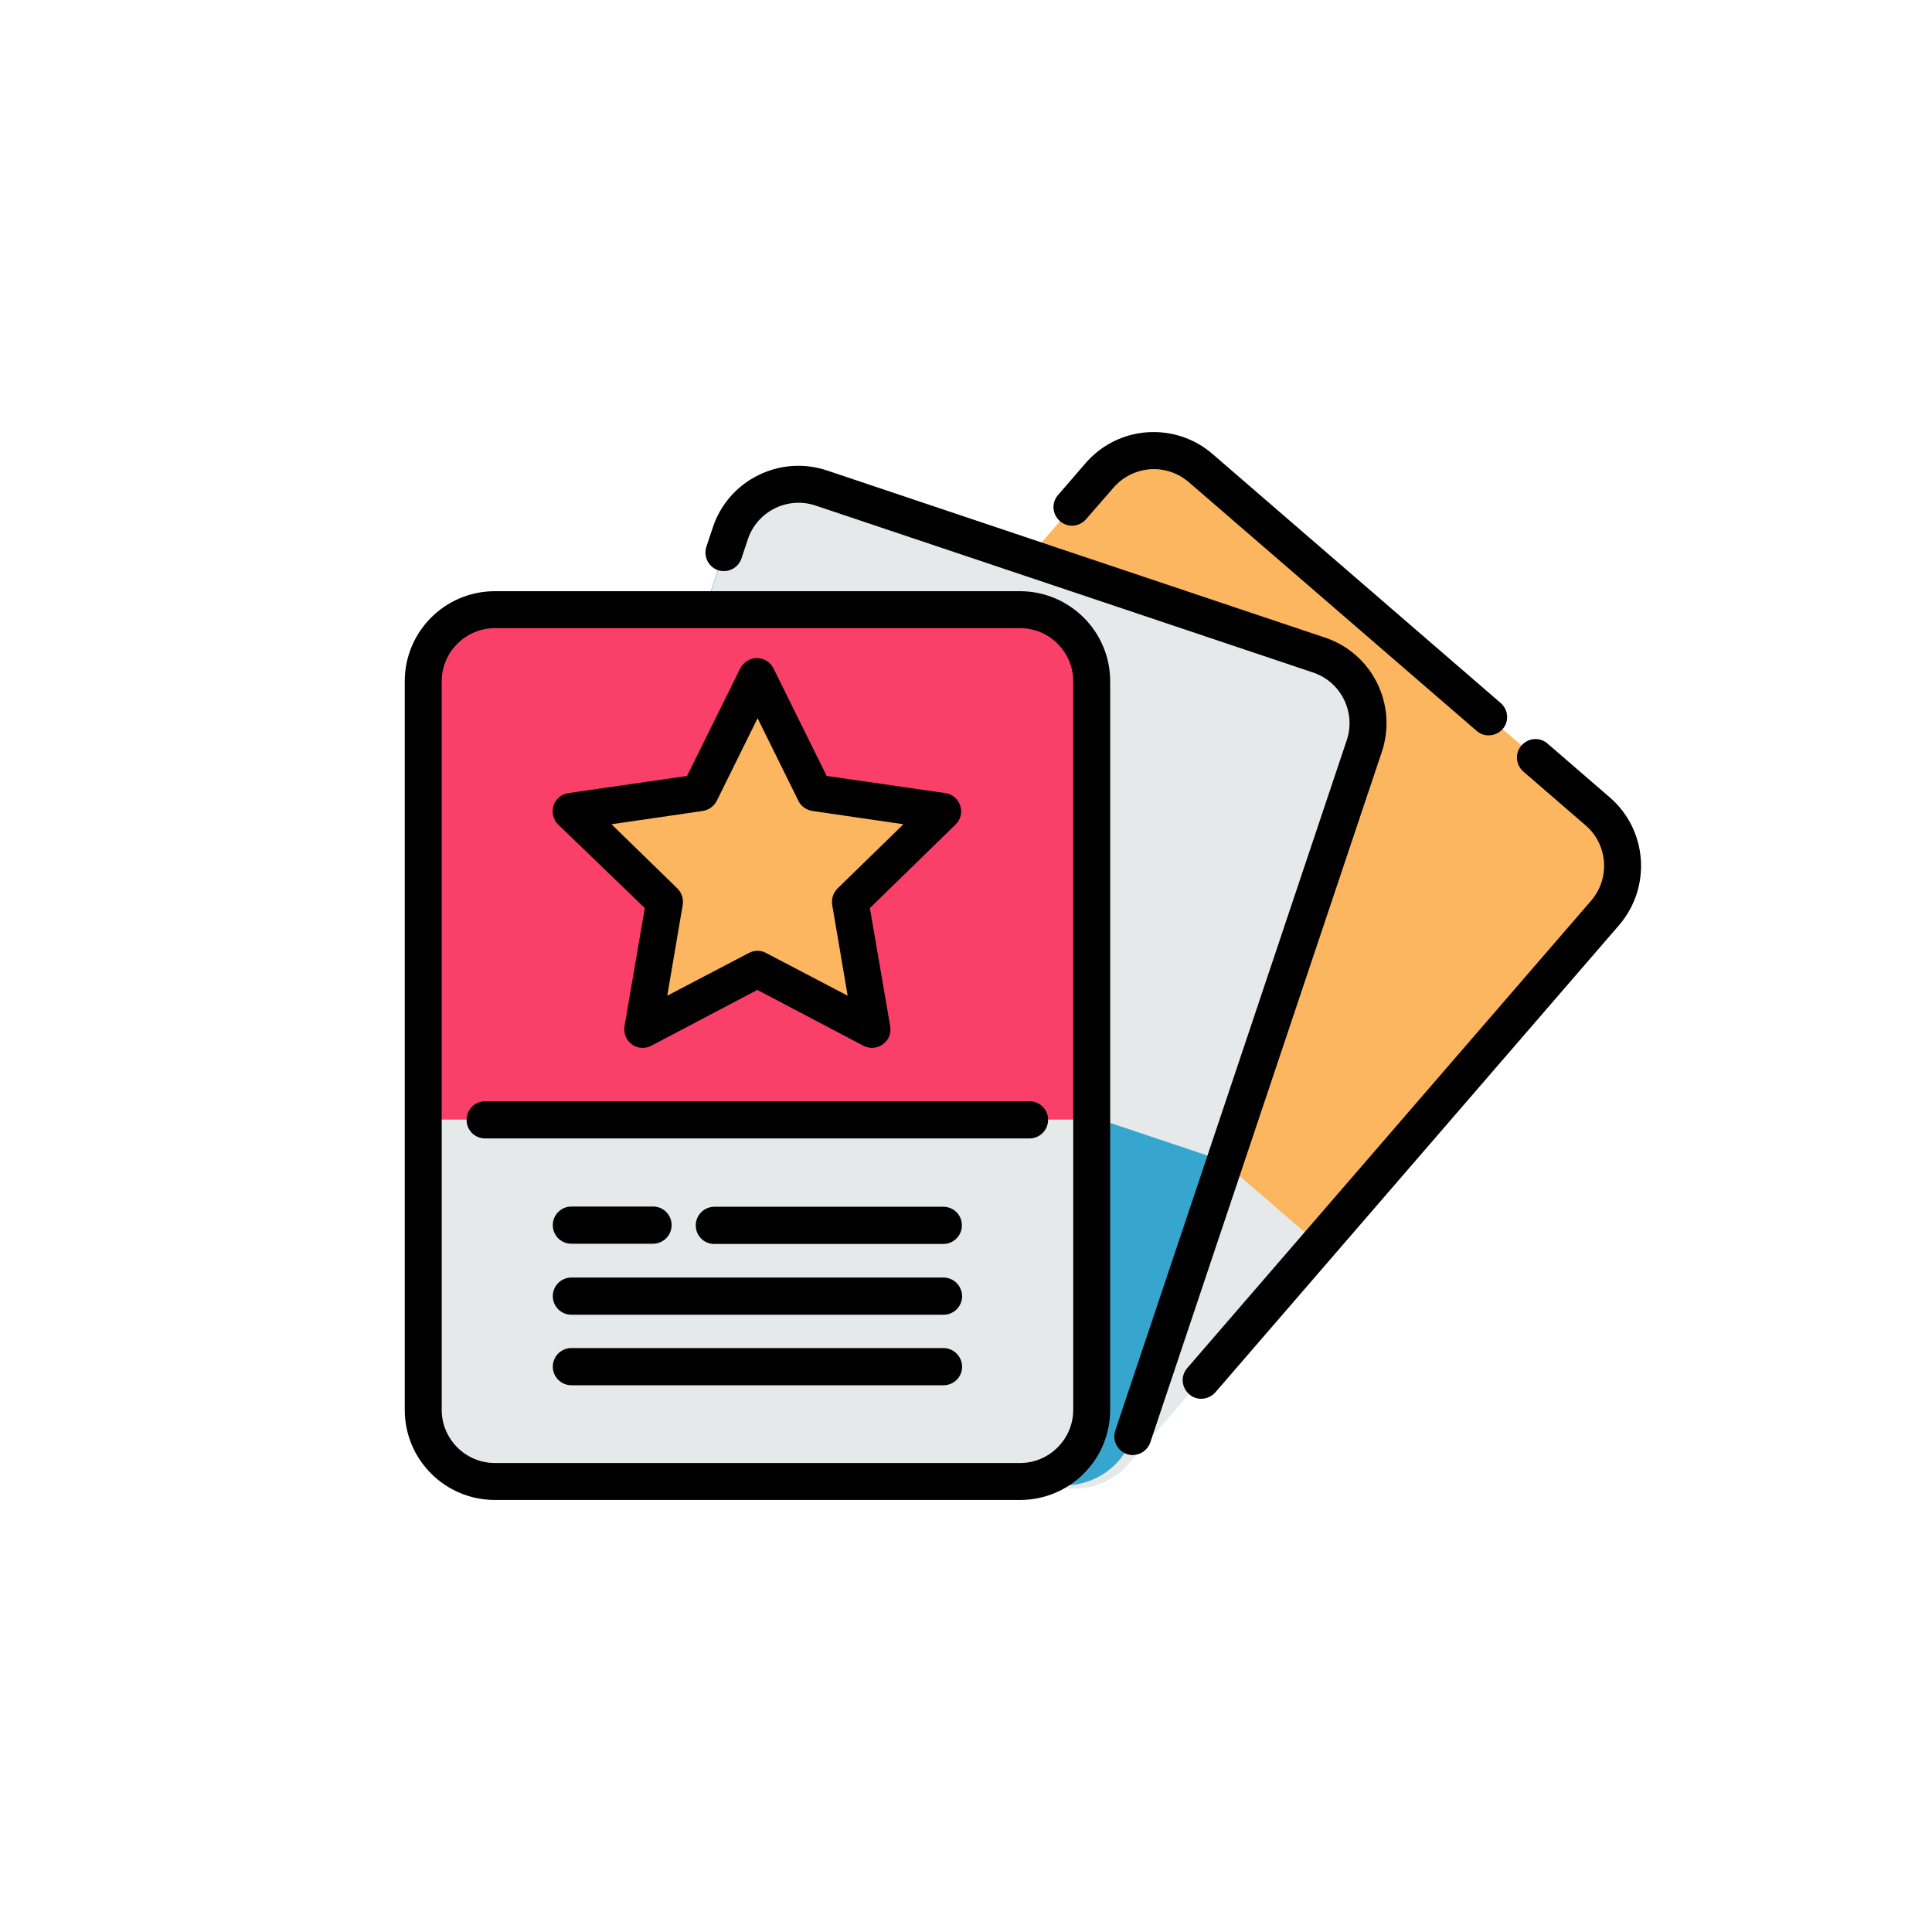 <svg xmlns="http://www.w3.org/2000/svg" xmlns:xlink="http://www.w3.org/1999/xlink" id="Layer_1" x="0px" y="0px" viewBox="0 0 800 800" style="enable-background:new 0 0 800 800;" xml:space="preserve"> <style type="text/css"> .st0{fill:#EFEFEF;} .st1{fill:#28AFCF;} .st2{fill:#A3D24B;} .st3{fill:#FF7773;} .st4{fill:#78E08F;} .st5{fill:#CCFC5C;} .st6{fill:#7DD0E2;} .st7{fill:#E6E6E6;} .st8{fill:#FFFFFF;} .st9{fill:#FFF5F5;} .st10{fill:#EFE2DD;} .st11{fill:#EA4444;} .st12{fill:#D93131;} .st13{fill:#87C080;} .st14{fill:#70B568;} .st15{fill:#B88A65;} .st16{fill:#A87A52;} .st17{fill:#FFB541;} .st18{fill:#FFA812;} .st19{fill:#7C8388;} .st20{fill:#6A7075;} .st21{fill:#FCD770;} .st22{fill:#B4DD7F;} .st23{fill:#FFC729;} .st24{fill:#E6E9ED;} .st25{fill:#AAB2BD;} .st26{fill:#FFB655;} .st27{fill:#FFE477;} .st28{fill:#EE8700;} .st29{fill:#CD2A00;} .st30{fill:#828187;} .st31{fill:#FF7956;} .st32{fill:#44FFE8;} .st33{fill:#FF3501;} .st34{fill:#FF3F62;} .st35{fill:#57A4FF;} .st36{fill:#DFB28B;} .st37{fill:#CF9E76;} .st38{fill:#ECC19C;} .st39{fill:#CCD1D9;} .st40{fill:#DBB596;} .st41{fill:#FFE100;} .st42{fill:#FDCC00;} .st43{fill:#FFA800;} .st44{fill:#81C784;} .st45{fill:#FF9E80;} .st46{fill:#FFB74D;} .st47{fill:#E8834D;} .st48{fill:#D66E41;} .st49{fill:#F4E9D3;} .st50{fill:#E5D6BE;} .st51{fill:#FFE55A;} .st52{fill:#FFD91D;} .st53{fill:#FF4755;} .st54{fill:#FC2B3A;} .st55{fill:#98DB7C;} .st56{fill:#82D361;} .st57{fill:#FFD782;} .st58{fill:#AABECE;} .st59{fill:#CFDFE8;} .st60{fill:#E9686A;} .st61{fill:#CE93D8;} .st62{fill:#C087CC;} .st63{fill:#E2B9EA;} .st64{fill:#EEEEEE;} .st65{fill:#E0E0E0;} .st66{fill:#FFE7DE;} .st67{fill:#F9D8CD;} .st68{fill:#F48FB1;} .st69{fill:#525252;} .st70{fill:#F4C2B5;} .st71{fill:#FFF5F2;} .st72{fill:#F5F5F5;} .st73{fill:#F8BBD0;} .st74{fill:#F06292;} .st75{fill:#3F3F3F;} .st76{fill:#848484;} .st77{fill:#0096DC;} .st78{fill:#B48764;} .st79{fill:#D29B6E;} .st80{fill:#F0C087;} .st81{fill:#E6AF78;} .st82{fill:#D5DCED;} .st83{fill:#00AAF0;} .st84{fill:#C7CFE2;} .st85{fill:#966D50;} .st86{fill:#FFDC64;} .st87{fill:#C39772;} .st88{fill:#FFC850;} .st89{fill:#567C8E;} .st90{fill:#3D6372;} .st91{fill:#D3A059;} .st92{fill:#BA7C3E;} .st93{fill:#5AA2FF;} .st94{fill:#006AF8;} .st95{fill:#D2E7FA;} .st96{fill:#9DC8FF;} .st97{fill:#F1C600;} .st98{fill:#EFA628;} .st99{fill:#F95DAA;} .st100{fill:#E2ECF5;} .st101{fill:#54C8F2;} .st102{fill:#87D3D8;} .st103{fill:#4ABDC5;} .st104{fill:#C3E9EC;} .st105{fill:#C5D9EC;} .st106{fill:#00ACEA;} .st107{fill:#0EA8B2;} .st108{fill:#E0E0E2;} .st109{fill:#5F5E63;} .st110{fill:#C6C5CA;} .st111{fill:#FE90C5;} .st112{fill:#FFD4AC;} .st113{fill:#FFCC9C;} .st114{fill:#4CAF50;} .st115{fill:#388E3C;} .st116{fill:#FFE082;} .st117{fill:#455A64;} .st118{fill:#FFCA28;} .st119{fill:#75E0F1;} .st120{fill:#3DC9D9;} .st121{fill:#AED45B;} .st122{fill:#9AC932;} .st123{fill:#E3F2FF;} .st124{fill:#FE73B1;} .st125{fill:#FEC459;} .st126{fill:#ED5151;} .st127{fill:#57555C;} .st128{fill:#FF5D5D;} .st129{fill:#C9F3FF;} .st130{fill:#FFB954;} .st131{fill:#4DBAF6;} .st132{fill:#36D28F;} .st133{fill:#FCC49D;} .st134{fill:#DAC7FF;} .st135{fill:#BA98FF;} .st136{fill:#F2EBFF;} .st137{fill:#A0A0A0;} .st138{fill:#8E8E8E;} .st139{fill:#CCCCCC;} .st140{fill:#F9F1EF;} .st141{fill:#FFD039;} .st142{fill:#FFAE47;} .st143{fill:#FF1D25;} .st144{fill:#BF161C;} .st145{fill:#E93234;} .st146{fill:#FFDE78;} .st147{fill:#E6C96C;} .st148{fill:#E7F5FD;} .st149{fill:#EF6256;} .st150{fill:#DA594F;} .st151{fill:#E1EFFB;} .st152{fill:#CCDFED;} .st153{fill:#2DE8E8;} .st154{fill:#11B9C1;} .st155{fill:#61AFF7;} .st156{fill:#55A2F0;} .st157{fill:#21D8DE;} .st158{fill:#2C5871;} .st159{fill:#1D4859;} .st160{fill:#AFB8C9;} .st161{fill:#FB5968;} .st162{fill:#CD2C5A;} .st163{fill:#92E0C0;} .st164{fill:#48C397;} .st165{fill:#ECECEC;} .st166{fill:#00D7DF;} .st167{fill:#006468;} .st168{fill:#D80027;} .st169{fill:#C3C6C7;} .st170{fill:#E9EEF2;} .st171{fill:#EB423F;} .st172{fill:#FFE17D;} .st173{fill:#FFC350;} .st174{fill:#FFD164;} .st175{fill:#FF8087;} .st176{fill:#E6646E;} .st177{fill:#FF593F;} .st178{fill:#FFFEFE;} .st179{fill:#FFDE66;} .st180{fill:#EBEBEB;} .st181{fill:#FF9C8C;} .st182{fill:#BDE660;} .st183{fill:#FDFEFC;} .st184{fill:#C4F236;} .st185{fill:#F9E109;} .st186{fill:#93999A;} .st187{fill:#656B76;} .st188{fill:#4891D3;} .st189{fill:#A1D51C;} .st190{fill:#7AB92D;} .st191{fill:#2D72BC;} .st192{fill:#FCBC04;} .st193{fill:#E59730;} .st194{fill:#57B7EB;} .st195{fill:#1F2D51;} .st196{fill:#EBBF00;} .st197{fill:#CBA57C;} .st198{fill:#C49A6C;} .st199{fill:#A97C50;} .st200{fill:#FF9811;} .st201{fill:#58595B;} .st202{fill:#FF6243;} .st203{fill:#006DF0;} .st204{fill:#FF5023;} .st205{fill:#231F20;} .st206{fill:#FF507D;} .st207{fill:#D23C69;} .st208{fill:#FFDC00;} .st209{fill:#FEC108;} .st210{fill:#F44335;} .st211{fill:#783E22;} .st212{fill:#37474F;} .st213{fill:#607D8B;} .st214{fill:#FFE0B2;} .st215{fill:#3F51B5;} .st216{fill:#DFC49C;} .st217{fill:#00BCD4;} .st218{fill:#60A917;} .st219{fill:#549414;} .st220{fill:#C81E1E;} .st221{fill:#4FC1E9;} .st222{fill:#B27946;} .st223{fill:#FFEAA7;} .st224{fill:#F0D0B4;} .st225{fill:#D9EEF7;} .st226{fill:#AAC4DA;} .st227{fill:#31E8BB;} .st228{fill:#FBB040;} .st229{fill:#FFE451;} .st230{fill:#FD6149;} .st231{fill:#DF412D;} .st232{fill:#1CB28B;} .st233{fill:#E5E9EA;} .st234{fill:#FCB65F;} .st235{fill:#36A6CE;} .st236{fill:#FA3F68;} .st237{fill:#EA7988;} .st238{fill:#D26D7A;} .st239{fill:#D6D8D8;} .st240{fill:#BBBDBD;} .st241{fill:#EEF0F1;} </style> <g> <g> <g> <path class="st233" d="M664.7,377.8L467.4,606.1c-10.7,12.4-29.4,13.8-41.8,3L261,466.9c-12.4-10.7-13.8-29.4-3-41.8l197.3-228.3 c10.7-12.4,29.4-13.8,41.8-3.1L661.6,336C674,346.7,675.4,365.4,664.7,377.8z"></path> <path class="st234" d="M664.7,377.8L546,515.2l-209.4-181l118.7-137.3c10.7-12.4,29.4-13.8,41.8-3.1L661.6,336 C674,346.7,675.4,365.4,664.7,377.8z"></path> </g> <g> <path class="st235" d="M564.9,308.8l-95.9,286c-5.2,15.5-22,23.9-37.6,18.7l-206.2-69.2c-15.5-5.2-23.9-22-18.7-37.6l95.9-286 c5.2-15.5,22-23.9,37.6-18.7l206.2,69.2C561.7,276.4,570.1,293.2,564.9,308.8z"></path> <path class="st233" d="M564.9,308.8l-57.7,172.1l-262.4-88l57.7-172.1c5.2-15.5,22-23.9,37.6-18.7l206.2,69.2 C561.7,276.4,570.1,293.2,564.9,308.8z"></path> </g> <g> <path class="st233" d="M452,282.1v301.7c0,16.4-13.3,29.7-29.7,29.7H204.9c-16.4,0-29.7-13.3-29.7-29.7V282.1 c0-16.4,13.3-29.7,29.7-29.7h217.5C438.7,252.4,452,265.7,452,282.1z"></path> <path class="st236" d="M452,282.1v181.5H175.2V282.1c0-16.4,13.3-29.7,29.7-29.7h217.5C438.7,252.4,452,265.7,452,282.1z"></path> <polygon class="st234" points="313.6,280.1 337.3,328.2 390.4,335.9 352,373.4 361.1,426.2 313.6,401.3 266.1,426.2 275.2,373.4 236.8,335.9 289.9,328.2 "></polygon> </g> </g> <g> <path d="M666.6,330.2l-25.8-22.3c-3.2-2.8-8-2.4-10.8,0.8s-2.4,8,0.8,10.8l25.8,22.3c9.2,7.9,10.2,21.9,2.3,31.1L491.6,566.5 c-2.8,3.2-2.4,8,0.8,10.8c1.4,1.3,3.2,1.9,5,1.9c2.1,0,4.3-0.9,5.8-2.6l167.3-193.6C683.9,367.3,682.2,343.7,666.6,330.2z"></path> <path d="M438.9,215.8c3.2,2.8,8,2.4,10.8-0.8l11.4-13.1c3.8-4.4,9.2-7.1,15.1-7.6c5.9-0.4,11.5,1.5,16,5.3l119.2,103 c1.4,1.3,3.2,1.9,5,1.9c2.1,0,4.3-0.9,5.8-2.6c2.8-3.2,2.4-8-0.8-10.8L502.1,188c-7.5-6.5-17.2-9.7-27.1-9 c-9.9,0.7-19,5.3-25.5,12.8L438.1,205C435.3,208.2,435.7,213,438.9,215.8z"></path> <path d="M548.6,264l-206.2-69.2c-19.5-6.5-40.7,4-47.2,23.5l-2.7,8.1c-1.3,4,0.8,8.3,4.8,9.7c4,1.3,8.3-0.8,9.7-4.8l2.7-8.1 c3.9-11.5,16.4-17.7,27.9-13.9l206.2,69.2c11.5,3.9,17.7,16.4,13.9,27.9l-95.9,286c-1.3,4,0.8,8.3,4.8,9.7 c0.8,0.3,1.6,0.4,2.4,0.4c3.2,0,6.2-2,7.3-5.2l95.9-286C578.7,291.7,568.2,270.5,548.6,264z"></path> <path d="M422.3,244.8H204.9c-20.6,0-37.3,16.7-37.3,37.3v301.7c0,20.6,16.7,37.3,37.3,37.3h217.5c20.6,0,37.3-16.7,37.3-37.3 V282.1C459.7,261.5,442.9,244.8,422.3,244.8z M444.4,583.8c0,12.1-9.9,22-22,22H204.9c-12.1,0-22-9.9-22-22V282.1 c0-12.1,9.9-22,22-22h217.5c12.1,0,22,9.9,22,22V583.8z"></path> <path d="M426.3,456H200.9c-4.2,0-7.7,3.4-7.7,7.7s3.4,7.7,7.7,7.7h225.4c4.2,0,7.7-3.4,7.7-7.7S430.5,456,426.3,456z"></path> <path d="M390.6,499.7h-94.8c-4.2,0-7.7,3.4-7.7,7.7s3.4,7.7,7.7,7.7h94.8c4.2,0,7.7-3.4,7.7-7.7S394.9,499.7,390.6,499.7z"></path> <path d="M236.6,515h33.8c4.2,0,7.7-3.4,7.7-7.7s-3.4-7.7-7.7-7.7h-33.8c-4.2,0-7.7,3.4-7.7,7.7S232.3,515,236.6,515z"></path> <path d="M390.6,529H236.6c-4.2,0-7.7,3.4-7.7,7.7c0,4.2,3.4,7.7,7.7,7.7h154.1c4.2,0,7.7-3.4,7.7-7.7 C398.3,532.4,394.9,529,390.6,529z"></path> <path d="M390.6,558.2H236.6c-4.2,0-7.7,3.4-7.7,7.7c0,4.2,3.4,7.7,7.7,7.7h154.1c4.2,0,7.7-3.4,7.7-7.7 C398.3,561.6,394.9,558.2,390.6,558.2z"></path> <path d="M267,376l-8.4,48.9c-0.5,2.9,0.7,5.8,3,7.5c1.3,1,2.9,1.5,4.5,1.5c1.2,0,2.4-0.3,3.6-0.9l43.9-23.1l43.9,23.1 c2.6,1.4,5.7,1.1,8.1-0.6c2.4-1.7,3.5-4.6,3-7.5l-8.4-48.9l35.5-34.6c2.1-2,2.8-5.1,1.9-7.8c-0.9-2.8-3.3-4.8-6.2-5.2l-49.1-7.1 l-22-44.5c-1.3-2.6-3.9-4.3-6.9-4.3c-2.9,0-5.6,1.7-6.9,4.3l-22,44.5l-49.1,7.1c-2.9,0.4-5.3,2.4-6.2,5.2 c-0.9,2.8-0.1,5.8,1.9,7.8L267,376z M291,335.8c2.5-0.4,4.6-1.9,5.8-4.2l16.9-34.2l16.9,34.2c1.1,2.3,3.3,3.8,5.8,4.2l37.7,5.5 l-27.3,26.6c-1.8,1.8-2.6,4.3-2.2,6.8l6.4,37.6l-33.8-17.7c-2.2-1.2-4.9-1.2-7.1,0l-33.8,17.7l6.4-37.6c0.4-2.5-0.4-5-2.2-6.8 l-27.3-26.6L291,335.8z"></path> </g> </g> </svg>